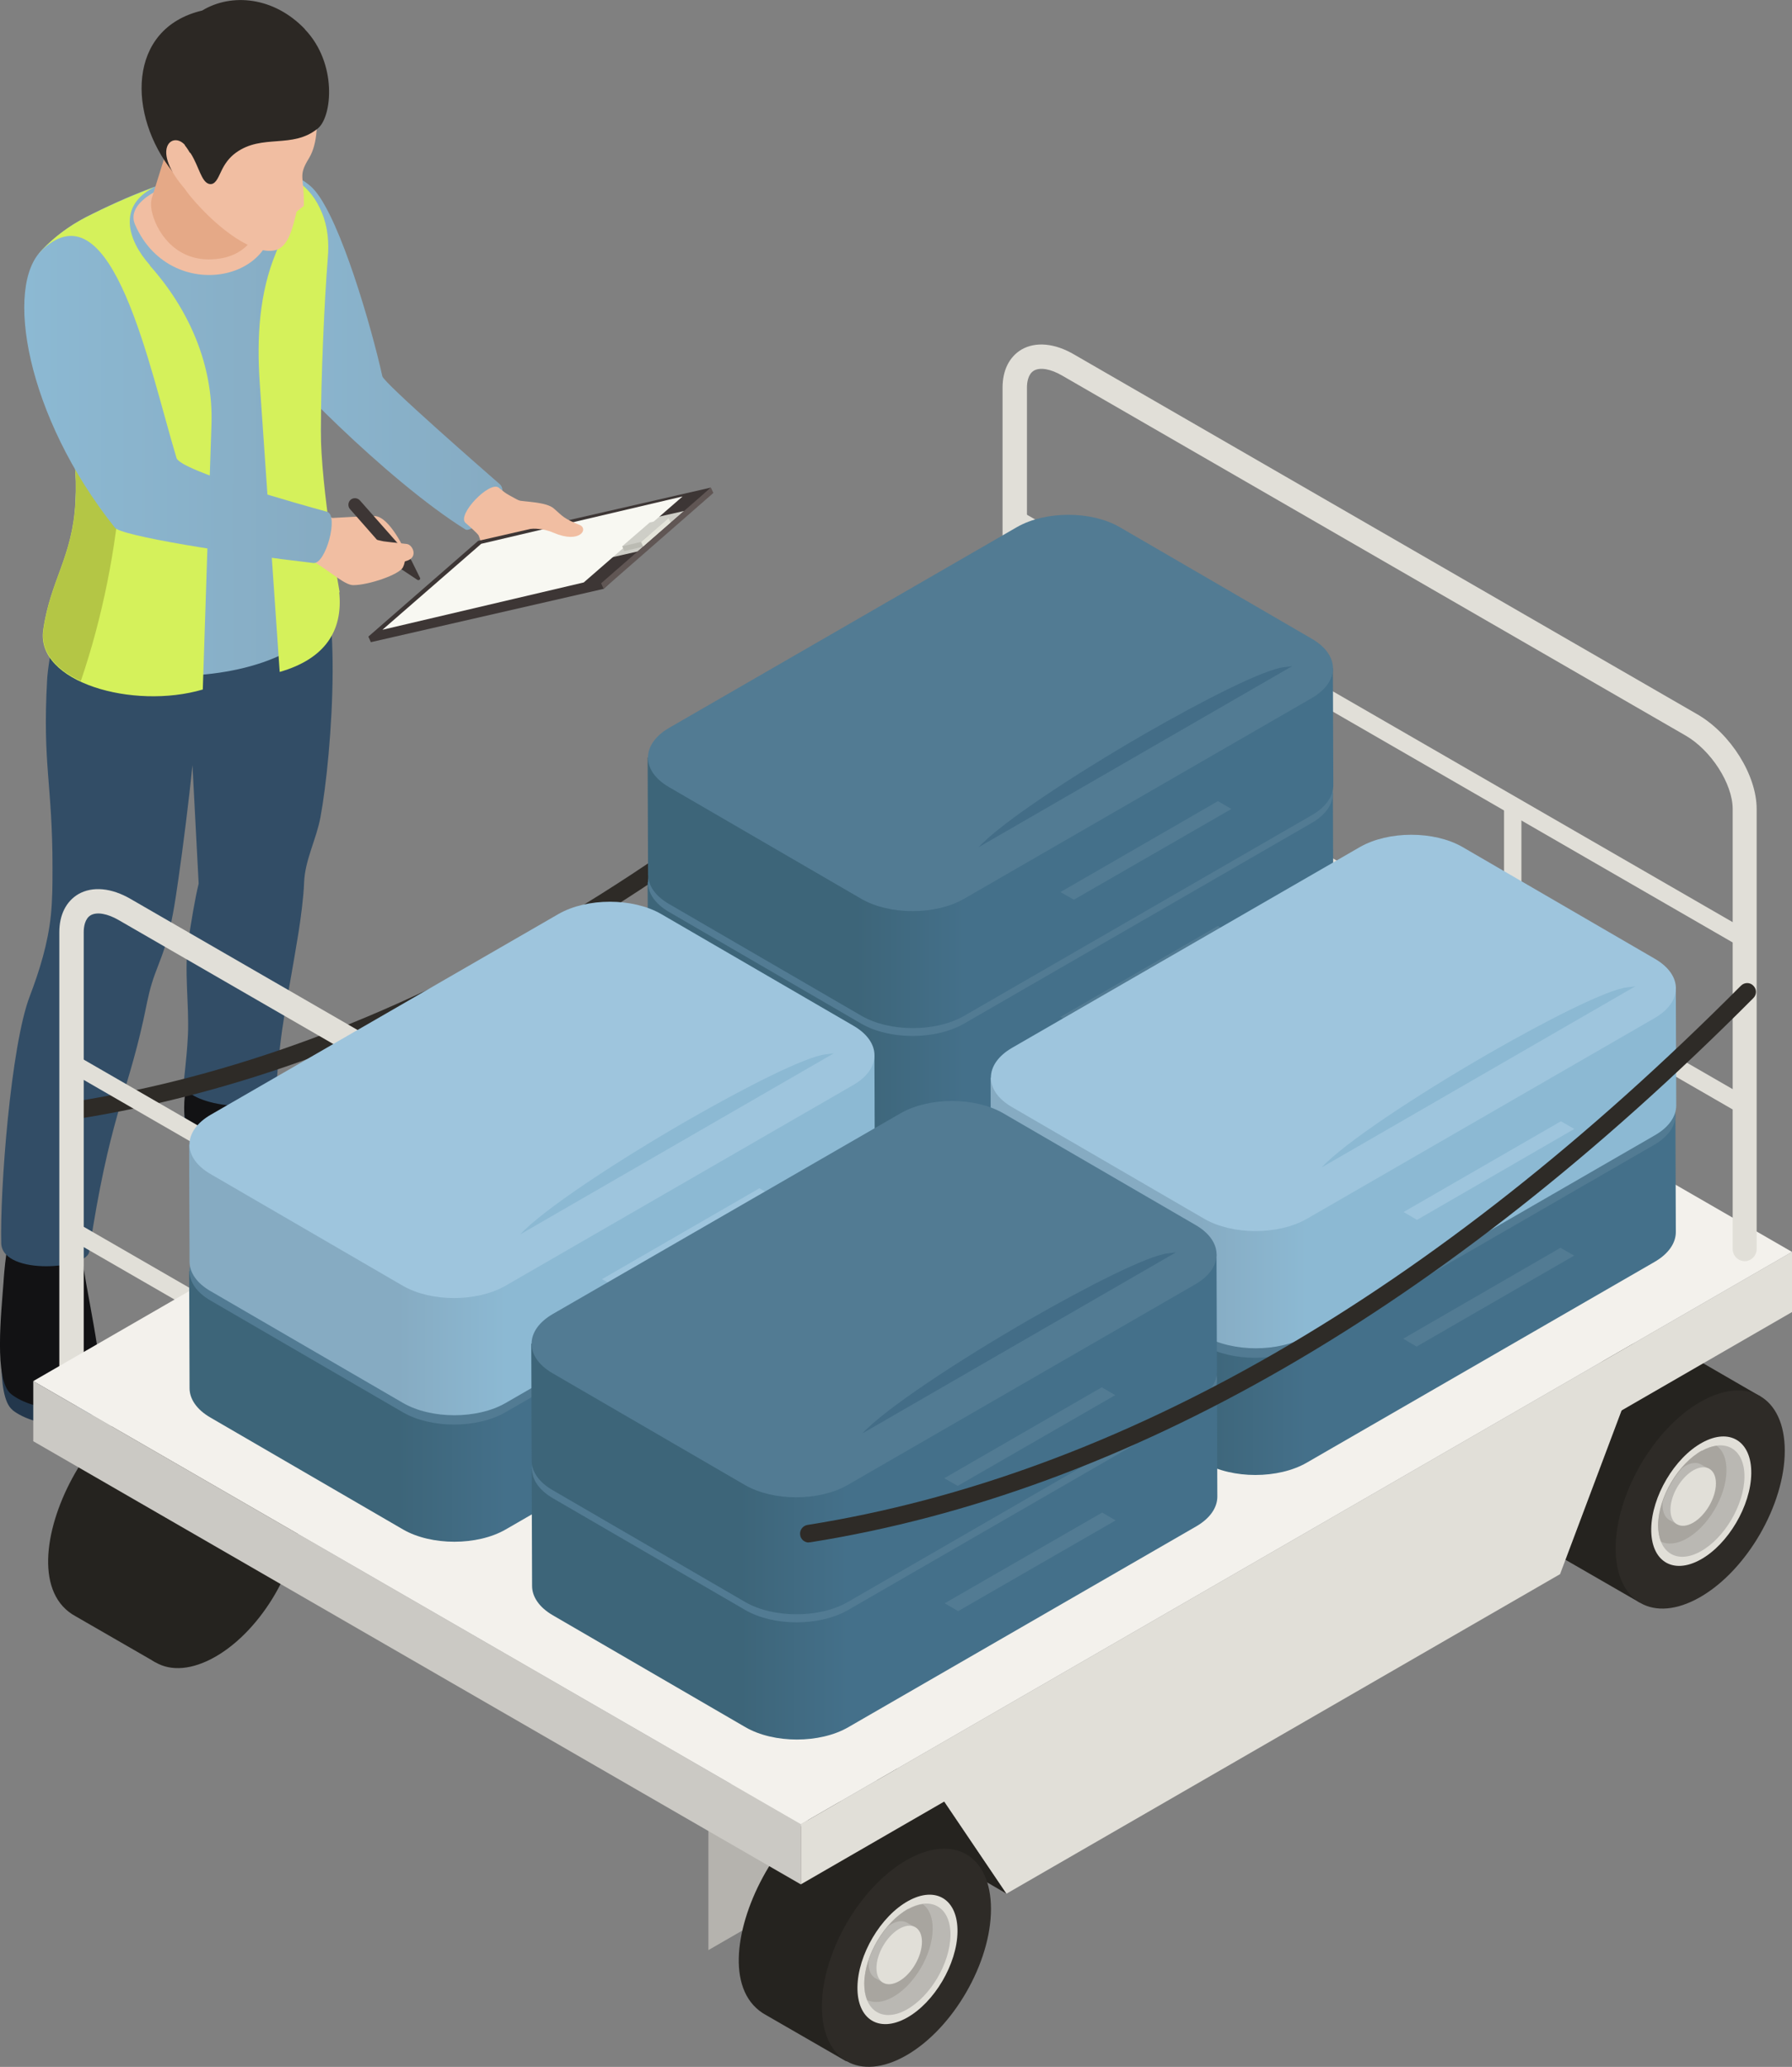 <?xml version="1.0" encoding="UTF-8"?><svg id="_レイヤー_1" xmlns="http://www.w3.org/2000/svg" xmlns:xlink="http://www.w3.org/1999/xlink" viewBox="0 0 86.69 100"><rect x="0" y="0" width="86.69" height="100" fill="#808080" stroke="none"/><defs><style>.cls-1{fill:url(#_裼_胙琅韃_2);}.cls-1,.cls-2,.cls-3,.cls-4,.cls-5,.cls-6,.cls-7,.cls-8,.cls-9,.cls-10,.cls-11,.cls-12,.cls-13,.cls-14,.cls-15,.cls-16,.cls-17,.cls-18,.cls-19,.cls-20,.cls-21,.cls-22,.cls-23,.cls-24,.cls-25,.cls-26,.cls-27,.cls-28,.cls-29,.cls-30,.cls-31,.cls-32,.cls-33,.cls-34,.cls-35,.cls-36,.cls-37,.cls-38,.cls-39,.cls-40,.cls-41{stroke-width:0px;}.cls-2{fill:url(#_裼_胙琅韃_3);}.cls-3{fill:url(#_裼_胙琅韃_3-5);}.cls-4{fill:url(#_裼_胙琅韃_3-4);}.cls-5{fill:url(#_裼_胙琅韃_3-2);}.cls-6{fill:url(#_裼_胙琅韃_3-3);}.cls-7{fill:url(#_裼_胙琅韃_2-2);}.cls-8{fill:url(#_裼_胙琅韃_2-3);}.cls-9{fill:url(#_裼_胙琅韃_2-6);}.cls-10{fill:url(#_裼_胙琅韃_2-7);}.cls-11{fill:url(#_裼_胙琅韃_2-4);}.cls-12{fill:url(#_裼_胙琅韃_2-5);}.cls-42{isolation:isolate;}.cls-13{fill:#f3f1ec;}.cls-14{fill:#f8f8f2;}.cls-15{fill:#605654;}.cls-16{fill:#2c2824;}.cls-17{fill:#86abc8;}.cls-18{fill:#527b93;}.cls-19{fill:#3d3635;}.cls-20{fill:#2e2b27;}.cls-21{fill:#406b80;}.cls-22{fill:#44708a;}.cls-23{fill:#436d87;}.cls-24{fill:#23374c;}.cls-25{fill:#a8a59f;}.cls-26{fill:#121214;}.cls-27{fill:#25231f;}.cls-28{fill:#cbc9c4;}.cls-29{fill:#e1dfd8;}.cls-30{fill:#d5f15b;}.cls-31{fill:#bbbbb3;}.cls-32{fill:#cecec7;}.cls-33{fill:#b4c645;}.cls-34{fill:#b5b3ae;}.cls-35{fill:#bab8b3;}.cls-36{fill:#324d66;}.cls-37{fill:#8cb9d3;}.cls-38{fill:#9ec5dd;}.cls-39{fill:#e4e4da;}.cls-40{fill:#e5a987;}.cls-41{fill:#f1bea2;}</style><linearGradient id="_裼_胙琅韃_3" x1="10.35" y1="16.87" x2="24.31" y2="16.87" gradientUnits="userSpaceOnUse"><stop offset="0" stop-color="#8cb9d3"/><stop offset="1" stop-color="#86abc2"/></linearGradient><linearGradient id="_裼_胙琅韃_3-2" x1="1.58" y1="20.39" x2="15.92" y2="20.39" xlink:href="#_裼_胙琅韃_3"/><linearGradient id="_裼_胙琅韃_3-3" x1="1.17" y1="19.33" x2="16.05" y2="19.33" xlink:href="#_裼_胙琅韃_3"/><linearGradient id="_裼_胙琅韃_2" x1="2482.65" y1="53.08" x2="2487.85" y2="53.08" gradientTransform="translate(2529.27) rotate(-180) scale(1 -1)" gradientUnits="userSpaceOnUse"><stop offset="0" stop-color="#44708a"/><stop offset="1" stop-color="#3d6579"/></linearGradient><linearGradient id="_裼_胙琅韃_2-2" x1="2466.07" y1="62.65" x2="2471.28" y2="62.65" xlink:href="#_裼_胙琅韃_2"/><linearGradient id="_裼_胙琅韃_2-3" x1="2504.83" y1="65.89" x2="2510.03" y2="65.89" xlink:href="#_裼_胙琅韃_2"/><linearGradient id="_裼_胙琅韃_2-4" x1="2488.25" y1="75.46" x2="2493.46" y2="75.46" xlink:href="#_裼_胙琅韃_2"/><linearGradient id="_裼_胙琅韃_2-5" y1="47.08" y2="47.08" xlink:href="#_裼_胙琅韃_2"/><linearGradient id="_裼_胙琅韃_3-4" x1="2466.06" y1="56.52" x2="2471.26" y2="56.52" gradientTransform="translate(2529.27) rotate(-180) scale(1 -1)" xlink:href="#_裼_胙琅韃_3"/><linearGradient id="_裼_胙琅韃_3-5" x1="2504.83" y1="59.77" x2="2510.03" y2="59.77" gradientTransform="translate(2529.27) rotate(-180) scale(1 -1)" xlink:href="#_裼_胙琅韃_3"/><linearGradient id="_裼_胙琅韃_2-6" y1="41.04" y2="41.04" xlink:href="#_裼_胙琅韃_2"/><linearGradient id="_裼_胙琅韃_2-7" x1="2488.27" y1="69.4" x2="2493.48" y2="69.4" xlink:href="#_裼_胙琅韃_2"/></defs><g id="_1"><path class="cls-24" d="M16.85,56.35c-.46-.46-1.34-1.08-2.25-1.65-.58.02-1.3-.07-1.91-.14-1.24-.15-2.69-.4-3.71-1.19-.04.24-.06.49-.06.73,0,.5-.03.76.51,1.15,2.76,1.96,3.15,2.21,3.66,2.51.57.33,1.33.81,2.91.48.94-.3,1-.67.98-.96,0-.15.05-.74-.13-.93Z"/><path class="cls-26" d="M16.72,56.01c-.48-.45-1.91-1.56-2.69-2.23-.41-.36-.76-.67-.98-1.17-.02-.04-.03-.07-.04-.1-.28-.79-2.46-1.1-3.48-.66-.48.21-.62,1-.62,1.74,0,.5.03.7.57,1.09,2.76,1.96,3.51,2.38,4.02,2.65.5.26,1.02.5,2.17.34.39-.06.77-.22,1.05-.49.25-.24.39-.79-.02-1.17Z"/><path class="cls-24" d="M.6,68.22c1.09.86,3.65,1.11,4.27-.35.29-.68-.84-5.13-.95-6.42-.03-.37-.09-1.02-.09-1.02-.1-.12-.49-.2-.64-.26-.63-.26-1.74.06-2.42.06-.35,0-.52,2.34-.53,2.57-.1,1.42-.48,4.76.37,5.42Z"/><path class="cls-26" d="M.54,67.45c1.09.86,3.65,1.11,4.27-.35.29-.68-.74-5.13-.86-6.42-.03-.37-.09-1.02-.09-1.02-.1-.12-.59-.2-.74-.26-.63-.26-1.74.06-2.42.06-.35,0-.52,2.34-.53,2.57-.1,1.42-.48,4.76.37,5.42Z"/><path class="cls-36" d="M15,26.96c-2.33-1.64-9.68-.42-11.23,1.07-.97.94-1.45,4.07-1.49,4.86-.23,4.12.26,5.02.26,9.09,0,.77,0,1.54-.08,2.31-.14,1.35-.54,2.65-1.02,3.91C.52,50.59-.01,57.62.06,60.18c.11,1.56,4.29,1.22,4.26.33.96-6.34,1.79-7.45,2.6-11.09.14-.62.24-1.25.43-1.86.17-.56.42-1.1.6-1.67.36-1.13.51-2.18.68-3.36.21-1.44.52-3.89.68-5.51l.3,5.73c-.19.79-.37,1.91-.49,2.71-.23,1.45.04,3.17-.03,4.64-.06,1.19-.21,2.17-.2,2.35.07.97,3.84,1.63,4.46.3.25-3.34.49-3.92,1.1-7.69.1-.64.24-1.7.26-2.35.04-1.1.59-2.09.79-3.16.57-3.04,1.17-11.43-.49-12.6Z"/><path class="cls-2" d="M18.5,18.22c-.54-2.44-2.02-7.52-3.26-8.99-.74-.88-2.36-1.28-4-1.08-1.82.22-.37,2.98.02,4.95l1.73,3.85c.26.67,5.67,6.26,9.53,8.67.33.21,2.32-1.61,1.65-2.2-.7-.61-5.6-4.89-5.67-5.21Z"/><path class="cls-41" d="M25.76,24.51c-.49-.19-1.16-.55-1.35-.69-.03-.02-.3-.24-.3-.24-.47-.28-1.99,1.31-1.6,1.71,0,0,.61.52.65.63.09.24.23.67.31.99.35.89.76.81.76.81.3-.12,2.98-1.45,3.64-1.85-.05-.03-2.12-1.37-2.12-1.37Z"/><path class="cls-5" d="M2.05,12.08s-.05.05-.07.08c-.8.87-.23,5.51.33,6.46.76,1.29,1.5,2.87,1.35,5.64-.14,2.69-.46,3-.81,5.43-.63,4.34,13.58,4.03,13.05-1.23,0,0-.39-4.89-.38-7.65.01-2.56.17-6.25.34-8.35.06-.73,0-1.47-.28-2.15-1.65-4.09-7.93-1.58-11.34.15-.82.42-1.57.96-2.21,1.63Z"/><path class="cls-30" d="M16.43,28.65s-.92-5.08-.91-7.84c.01-2.56.17-6.25.34-8.35.06-.73,0-1.47-.28-2.15-1.07-2.67-4.12-2.52-7.06-1.62,1.55-.18,3.39-.14,4.51,1.06.64.68.66,1.65.32,2.48-.81,1.95-.93,4.12-.79,6.23l.97,14.05c2.19-.63,3.07-1.99,2.88-3.85Z"/><path class="cls-30" d="M7.26,12.84c-1.12-1.25-1.57-2.91.22-3.79-1.23.45-2.4.99-3.34,1.47-.81.42-1.55.97-2.17,1.64-.81.88-.24,5.51.33,6.47.76,1.29,1.5,2.87,1.35,5.64-.14,2.69-1.21,3.78-1.56,6.21-.37,2.53,4.35,3.87,7.72,2.88l.42-12.85c.09-2.85-1.08-5.53-2.98-7.66Z"/><path class="cls-33" d="M5.56,23.35c-.69-.38-1.3-.92-1.99-1.3.09.64.14,1.36.09,2.2-.14,2.69-1.21,3.78-1.56,6.21-.16,1.08.61,1.94,1.81,2.49,1.06-3.11,1.7-6.41,1.94-9.53-.09,0-.19-.02-.29-.08Z"/><path class="cls-41" d="M13,9.41c1.4,4.09-4.69,5.56-6.47,1.45-.84-1.94,5.79-3.45,6.47-1.45Z"/><path class="cls-40" d="M12.84,10.26c.35-.98.77-1.93.74-2.67-1.78-.22-3.78-.19-5.34-.88l-.87,2.79c-.07.21-.08.43-.04.65.18.98,1.07,2.4,2.76,2.4,1.95,0,2.43-1.38,2.76-2.29Z"/><path class="cls-41" d="M15.29,4.95c-.08-.96-.34-1.92-.83-2.75-.74-1.26-1.75-1.84-3.2-1.91-.39-.02-1.04.33-1.41.46-1.38.5-1.64,2.78-1.69,4.08-.07,1.63,0,3.41,1.06,4.68,1.37,1.64,3.12,2.86,4.12,2.59.63-.17.83-1.14,1.01-1.86l.35-.28c.02-1.48-.3-1.41.25-2.31.45-.74.41-1.88.34-2.7Z"/><path class="cls-16" d="M14.75,1.41c-1.5-1.57-3.55-1.76-4.97-.9-3.65.86-3.61,5.08-1.42,7.81-.23-.72.73-1.12.87-.89.39.61.51,1.38.89,1.47.28.06.41-.25.57-.59.17-.37.39-.68.72-.92,1.28-.93,2.73-.17,3.96-1.17.7-.56.96-3.15-.62-4.8Z"/><path class="cls-41" d="M8.95,7.02c-.61-.7-1.71.2.03,2.16.18.2.4.4.63.26.5-.3-.31-2-.67-2.41Z"/><polygon class="cls-19" points="34.39 23.59 23.13 26.17 17.82 30.8 17.94 31.07 29.2 28.49 34.39 23.59"/><polygon class="cls-32" points="33.1 24.72 30.85 26.68 29.31 27.03 31.56 25.07 33.1 24.72"/><polygon class="cls-14" points="33.02 24.02 28.24 28.18 18.5 30.47 23.28 26.31 33.02 24.02"/><polygon class="cls-31" points="30.2 26.66 30.1 26.43 31.41 25.87 31.12 26.45 30.2 26.66"/><polygon class="cls-39" points="31.12 26.45 31.01 26.22 32.34 25.07 32.44 25.29 31.12 26.45"/><polygon class="cls-32" points="32.34 25.07 31.01 26.22 30.1 26.43 31.43 25.28 32.34 25.07"/><polygon class="cls-15" points="34.39 23.59 29.08 28.22 29.2 28.49 34.51 23.85 34.39 23.59"/><path class="cls-41" d="M28.04,25.4c-.79-.33-.78-.39-1.25-.8-.38-.33-1.42-.31-1.84-.41-.05.16.24.99.15,1.45.57-.09,1.12-.11,1.69.14,1.26.54,1.71-.19,1.24-.39Z"/><path class="cls-19" d="M20.32,27.96l-.41-.83c-.02-.05-.19-.25-.24-.29-.15-.1-.23.1-.33.25-.1.15-.06.36.09.46l.77.51s.05.02.08,0c.04-.02.06-.07.04-.11Z"/><path class="cls-41" d="M19.59,26.64s-.72-1.59-1.43-1.67c-.18-.02-2.07.09-2.07.09-2.49-.9-7.25-1.95-7.73-2.65-.48-.7-1.52-4.75-1.52-4.75-.14-.54-.37-1.1-.79-.72-1.03.94-2.08,1.83-3.28,2.43-.3.15-.43.5-.27.8.9,1.69,2.78,5.12,3.32,5.36,2.01.88,7.39,1.31,8.92,1.52.2.03.39.09.56.2.8.5,1.4,1.06,1.79,1.06.74,0,2.23-.51,2.4-.86.2-.41.09-.81.09-.81Z"/><path class="cls-6" d="M8.54,22.16c-1.29-4.25-3.08-13.26-6.49-10.08-1.86,1.73-.79,8.06,3.5,13.44.23.4,5.63,1.26,9.61,1.72.6.07,1.24-2.32.66-2.48-1.24-.34-7.09-1.97-7.28-2.6Z"/><path class="cls-19" d="M19.51,26.59l-2.1-2.38c-.12-.13-.32-.14-.45-.03-.13.12-.14.32-.03.45l1.96,2.23c.16.21.81-.05.61-.27Z"/><path class="cls-41" d="M17.53,26.91c.38.32,1.53.47,2.21.2.48-.19.22-.76-.06-.79-.5-.05-1.13-.13-1.13-.13,0,0-1.24-.28-1.43-.29-.49-.02.15.81.4,1.02Z"/></g><path class="cls-20" d="M3.66,54.15c-.21,0-.39-.15-.42-.36-.04-.23.12-.45.35-.49,15.13-2.41,30.32-11.18,45.16-26.09.17-.17.44-.17.6,0,.17.17.17.43,0,.6-14.97,15.04-30.32,23.9-45.63,26.33-.02,0-.04,0-.07,0Z"/><path class="cls-29" d="M38.77,87.37c-.32,0-.59-.26-.59-.59v-21.29c0-1.22-1.05-2.85-2.29-3.56L5.75,44.52c-.55-.32-1.06-.41-1.36-.24-.29.17-.34.58-.34.82v21.29c0,.33-.26.59-.59.59s-.59-.26-.59-.59v-21.29c0-.84.33-1.49.92-1.84.68-.39,1.6-.31,2.54.24l30.15,17.41c1.61.93,2.88,2.94,2.88,4.58v21.29c0,.32-.26.59-.59.59Z"/><path class="cls-29" d="M38.73,72.21c-.07,0-.15-.02-.21-.06L3.43,51.89c-.2-.12-.27-.38-.16-.58.12-.2.38-.27.58-.16l35.09,20.26c.2.12.27.38.16.58-.08.14-.22.21-.37.21Z"/><path class="cls-29" d="M38.73,80.3c-.07,0-.15-.02-.21-.06L3.43,59.98c-.2-.12-.27-.38-.16-.58.12-.2.38-.27.58-.16l35.09,20.26c.2.12.27.38.16.58-.08.14-.22.21-.37.21Z"/><path class="cls-29" d="M27.54,80.82c-.23,0-.42-.19-.42-.42v-15.07c0-.24.19-.42.42-.42s.42.19.42.42v15.07c0,.24-.19.42-.42.42Z"/><path class="cls-29" d="M14.12,73.07c-.23,0-.42-.19-.42-.42v-15.07c0-.24.19-.42.42-.42s.42.19.42.42v15.07c0,.24-.19.42-.42.42Z"/><g id="Axonometric_Cylinder"><path class="cls-27" d="M80.98,65.14l4.18,2.42c1.74,5.18-1.89,9.66-5.83,9.98l-3.85-2.22c-3.89-2.1,1.6-12.28,5.49-10.17Z"/><path id="Cylinder_face" class="cls-20" d="M78.16,74.91c0,2.61,1.83,3.66,4.09,2.36,2.26-1.3,4.09-4.47,4.09-7.08s-1.83-3.66-4.09-2.36c-2.26,1.3-4.09,4.47-4.09,7.08Z"/></g><g class="cls-42"><path class="cls-29" d="M82.26,75.46c1.34-.74,2.44-2.61,2.46-4.17.02-1.56-1.04-2.23-2.38-1.49-1.34.74-2.44,2.61-2.46,4.17-.02,1.56,1.04,2.23,2.38,1.49Z"/><path class="cls-35" d="M82.27,75.06c1.15-.64,2.1-2.24,2.12-3.59.02-1.34-.9-1.92-2.05-1.28-1.15.64-2.1,2.24-2.12,3.59-.02,1.34.9,1.92,2.05,1.28Z"/><path class="cls-25" d="M82.34,70.19c.25-.14.48-.21.7-.24.31.22.49.64.48,1.22-.02,1.23-.89,2.7-1.94,3.28-.47.26-.9.29-1.23.14-.09-.23-.14-.5-.14-.82.02-1.34.97-2.95,2.12-3.59Z"/><path class="cls-35" d="M80.44,72.65c.2-.58.52-1.14.92-1.61.05-.04.11-.08.16-.11.31-.18.58-.19.78-.07l.39.22-1.56,2.67-.39-.22c-.19-.12-.31-.36-.31-.7,0-.06,0-.12.01-.17Z"/><path id="Cylinder_face-2" class="cls-29" d="M80.81,73.04c0,.7.49.98,1.1.63.6-.35,1.1-1.2,1.1-1.9s-.49-.98-1.1-.63c-.6.35-1.1,1.2-1.1,1.9Z"/></g><g id="Axonometric_Cylinder-2"><path class="cls-27" d="M9.16,68.02l4.18,2.42c1.74,5.18-1.89,9.66-5.83,9.98l-3.85-2.22c-3.89-2.1,1.6-12.28,5.49-10.18Z"/><path id="Cylinder_face-3" class="cls-27" d="M6.34,77.79c0,2.61,1.83,3.66,4.09,2.36,2.26-1.3,4.09-4.47,4.09-7.08s-1.83-3.66-4.09-2.36c-2.26,1.3-4.09,4.47-4.09,7.08Z"/></g><g id="Axonometric_Cube"><polygon id="Cube_face_-_left" class="cls-34" points="39.07 91.58 34.27 94.35 34.27 86.93 39.07 84.16 39.07 91.58"/></g><g class="cls-42"><polygon class="cls-27" points="45.38 86.72 48.69 91.62 44.47 89.16 41.16 84.26 45.38 86.72"/><polygon class="cls-29" points="45.38 86.72 48.69 91.62 75.47 76.16 78.74 67.46 45.38 86.72"/></g><g id="Axonometric_Cylinder-3"><path class="cls-27" d="M42.57,87.32l4.18,2.42c1.74,5.18-1.89,9.66-5.83,9.98l-3.85-2.22c-3.89-2.1,1.6-12.28,5.49-10.18Z"/><path id="Cylinder_face-4" class="cls-20" d="M39.76,97.08c0,2.61,1.83,3.66,4.09,2.36,2.26-1.3,4.09-4.47,4.09-7.08s-1.83-3.66-4.09-2.36c-2.26,1.3-4.09,4.47-4.09,7.08Z"/></g><g class="cls-42"><path class="cls-29" d="M43.86,97.63c1.34-.74,2.44-2.61,2.46-4.17.02-1.56-1.04-2.23-2.38-1.49-1.34.74-2.44,2.61-2.46,4.17-.02,1.56,1.04,2.23,2.38,1.49Z"/><path class="cls-35" d="M43.86,97.23c1.15-.64,2.1-2.24,2.12-3.59.02-1.34-.9-1.92-2.05-1.28-1.15.64-2.1,2.24-2.12,3.59-.02,1.34.9,1.92,2.05,1.28Z"/><path class="cls-25" d="M43.94,92.37c.25-.14.48-.21.7-.24.31.22.49.64.48,1.22-.02,1.23-.89,2.7-1.94,3.28-.47.26-.9.29-1.23.14-.09-.23-.14-.5-.14-.82.02-1.34.97-2.95,2.12-3.59Z"/><path class="cls-35" d="M42.03,94.82c.2-.58.52-1.14.92-1.61.05-.04.11-.08.16-.11.31-.18.58-.19.78-.07l.39.22-1.56,2.67-.39-.22c-.19-.12-.31-.36-.31-.7,0-.06,0-.12.01-.17Z"/><path id="Cylinder_face-5" class="cls-29" d="M42.4,95.22c0,.7.49.98,1.1.63s1.1-1.2,1.1-1.9-.49-.98-1.1-.63c-.6.35-1.1,1.2-1.1,1.9Z"/></g><g id="Axonometric_Cube-2"><polygon id="Cube_face_-_left-2" class="cls-29" points="38.74 91.17 86.69 63.48 86.69 60.57 38.74 88.26 38.74 91.17"/><polygon id="Cube_face_-_right" class="cls-28" points="1.61 69.73 38.74 91.17 38.74 88.26 1.61 66.82 1.61 69.73"/><polygon id="Cube_face_-_top" class="cls-13" points="38.74 88.26 86.69 60.57 49.56 39.14 1.61 66.82 38.74 88.26"/></g><path class="cls-29" d="M84.41,61.02c-.32,0-.59-.26-.59-.59v-21.29c0-1.22-1.05-2.85-2.29-3.56l-30.15-17.41c-.55-.32-1.06-.41-1.36-.24-.29.17-.34.58-.34.82v21.29c0,.33-.26.59-.59.59s-.59-.26-.59-.59v-21.29c0-.84.33-1.49.92-1.84.68-.39,1.6-.31,2.54.24l30.15,17.41c1.61.93,2.87,2.94,2.87,4.58v21.29c0,.32-.26.59-.59.59Z"/><path class="cls-29" d="M84.38,45.86c-.07,0-.15-.02-.21-.06l-35.09-20.26c-.2-.12-.27-.38-.16-.58.12-.2.38-.27.58-.16l35.09,20.26c.2.12.27.38.16.58-.08.14-.22.21-.37.21Z"/><path class="cls-29" d="M84.38,53.94c-.07,0-.15-.02-.21-.06l-35.09-20.26c-.2-.12-.27-.38-.16-.58.12-.2.38-.27.58-.16l35.09,20.26c.2.12.27.38.16.58-.08.14-.22.21-.37.21Z"/><path class="cls-29" d="M73.18,54.47c-.23,0-.42-.19-.42-.42v-15.07c0-.24.19-.42.42-.42s.42.19.42.42v15.07c0,.24-.19.42-.42.42Z"/><path class="cls-29" d="M59.76,46.72c-.23,0-.42-.19-.42-.42v-15.07c0-.24.19-.42.42-.42s.42.19.42.42v15.07c0,.24-.19.42-.42.42Z"/><g class="cls-42"><path class="cls-1" d="M64.48,44.37l.02,5.66c0,.52-.34,1.05-1.04,1.45l-16.82,9.71c-1.37.79-3.59.79-4.96,0l-9.31-5.41c-.68-.39-1.02-.91-1.02-1.43l-.02-5.66,33.14-4.32Z"/><path class="cls-18" d="M32.38,47.25c-1.37.79-1.38,2.08-.02,2.87l9.31,5.41c1.37.79,3.58.79,4.96,0l16.82-9.71c1.37-.79,1.38-2.08.02-2.87l-9.31-5.41c-1.37-.79-3.58-.79-4.96,0l-16.82,9.71Z"/></g><g class="cls-42"><path class="cls-18" d="M44.66,41.38c2.99-1.72,5.85-3.16,6.8-3.26l.39-.05,10.67,6.2-.39.05c-.95.11-3.81,1.54-6.8,3.26-3.36,1.94-6.87,4.25-7.98,5.45l-10.67-6.2c1.11-1.2,4.63-3.51,7.98-5.45Z"/><path class="cls-23" d="M55.32,47.58c2.99-1.72,5.85-3.16,6.8-3.26l.39-.05-15.17,8.76c1.11-1.2,4.63-3.51,7.98-5.45Z"/></g><g id="Axonometric_Cube-3"><polygon id="Cube_face_-_left-3" class="cls-21" points="51.95 56.8 59.57 52.4 59.57 51.18 51.95 55.57 51.95 56.8"/><polygon id="Cube_face_-_right-2" class="cls-22" points="51.3 56.42 51.95 56.8 51.95 55.57 51.3 55.2 51.3 56.42"/><polygon id="Cube_face_-_top-2" class="cls-18" points="51.95 55.57 59.57 51.18 58.92 50.8 51.3 55.2 51.95 55.57"/></g><g class="cls-42"><path class="cls-7" d="M81.05,53.95l.02,5.66c0,.52-.34,1.05-1.04,1.45l-16.82,9.71c-1.37.79-3.59.79-4.96,0l-9.31-5.41c-.68-.39-1.02-.91-1.02-1.43l-.02-5.66,33.14-4.32Z"/><path class="cls-18" d="M48.95,56.82c-1.37.79-1.38,2.08-.02,2.87l9.31,5.41c1.37.79,3.58.79,4.96,0l16.82-9.71c1.37-.79,1.38-2.08.02-2.87l-9.31-5.41c-1.37-.79-3.58-.79-4.96,0l-16.82,9.71Z"/></g><g class="cls-42"><path class="cls-18" d="M61.24,50.95c2.99-1.72,5.85-3.16,6.8-3.26l.39-.05,10.67,6.2-.39.05c-.95.11-3.81,1.54-6.8,3.26-3.36,1.94-6.87,4.25-7.98,5.45l-10.67-6.2c1.11-1.2,4.63-3.51,7.98-5.45Z"/><path class="cls-23" d="M71.9,57.15c2.99-1.72,5.85-3.16,6.8-3.26l.39-.05-15.17,8.76c1.11-1.2,4.63-3.51,7.98-5.45Z"/></g><g id="Axonometric_Cube-4"><polygon id="Cube_face_-_left-4" class="cls-22" points="68.53 66.37 76.15 61.97 76.15 60.75 68.53 65.15 68.53 66.37"/><polygon id="Cube_face_-_right-3" class="cls-22" points="67.88 65.99 68.53 66.37 68.53 65.15 67.88 64.77 67.88 65.99"/><polygon id="Cube_face_-_top-3" class="cls-18" points="68.53 65.15 76.15 60.75 75.49 60.37 67.88 64.77 68.53 65.15"/></g><g class="cls-42"><path class="cls-8" d="M42.3,57.18l.02,5.66c0,.52-.34,1.05-1.04,1.45l-16.82,9.71c-1.37.79-3.59.79-4.96,0l-9.31-5.41c-.68-.39-1.02-.91-1.02-1.43l-.02-5.66,33.14-4.32Z"/><path class="cls-18" d="M10.2,60.05c-1.37.79-1.38,2.08-.02,2.87l9.31,5.41c1.37.79,3.58.79,4.96,0l16.82-9.71c1.37-.79,1.38-2.08.02-2.87l-9.31-5.41c-1.37-.79-3.58-.79-4.96,0l-16.82,9.71Z"/></g><g class="cls-42"><path class="cls-18" d="M22.48,54.19c2.99-1.72,5.85-3.16,6.8-3.26l.39-.05,10.67,6.2-.39.05c-.95.11-3.81,1.54-6.8,3.26-3.36,1.94-6.87,4.25-7.98,5.45l-10.67-6.2c1.11-1.2,4.63-3.51,7.98-5.45Z"/><path class="cls-23" d="M33.15,60.39c2.99-1.72,5.85-3.16,6.8-3.26l.39-.05-15.17,8.76c1.11-1.2,4.63-3.51,7.98-5.45Z"/></g><g id="Axonometric_Cube-5"><polygon id="Cube_face_-_left-5" class="cls-21" points="29.78 69.6 37.39 65.2 37.39 63.98 29.78 68.38 29.78 69.6"/><polygon id="Cube_face_-_right-4" class="cls-22" points="29.12 69.22 29.78 69.6 29.78 68.38 29.12 68 29.12 69.22"/><polygon id="Cube_face_-_top-4" class="cls-18" points="29.78 68.38 37.39 63.98 36.74 63.61 29.12 68 29.78 68.38"/></g><g class="cls-42"><path class="cls-11" d="M58.87,66.75l.02,5.66c0,.52-.34,1.05-1.04,1.45l-16.82,9.71c-1.37.79-3.59.79-4.96,0l-9.31-5.41c-.68-.39-1.02-.91-1.02-1.43l-.02-5.66,33.14-4.32Z"/><path class="cls-18" d="M26.77,69.62c-1.37.79-1.38,2.08-.02,2.87l9.31,5.41c1.37.79,3.58.79,4.96,0l16.82-9.71c1.37-.79,1.38-2.08.02-2.87l-9.31-5.41c-1.37-.79-3.58-.79-4.96,0l-16.82,9.71Z"/></g><g class="cls-42"><path class="cls-18" d="M39.06,63.76c2.99-1.72,5.85-3.16,6.8-3.26l.39-.05,10.67,6.2-.39.05c-.95.11-3.81,1.54-6.8,3.26-3.36,1.94-6.87,4.25-7.98,5.45l-10.67-6.2c1.11-1.2,4.63-3.51,7.98-5.45Z"/><path class="cls-23" d="M49.72,69.96c2.99-1.72,5.85-3.16,6.8-3.26l.39-.05-15.17,8.76c1.11-1.2,4.63-3.51,7.98-5.45Z"/></g><g id="Axonometric_Cube-6"><polygon id="Cube_face_-_left-6" class="cls-22" points="46.35 79.17 53.97 74.78 53.97 73.56 46.35 77.95 46.35 79.17"/><polygon id="Cube_face_-_right-5" class="cls-22" points="45.7 78.8 46.35 79.17 46.35 77.95 45.7 77.57 45.7 78.8"/><polygon id="Cube_face_-_top-5" class="cls-18" points="46.35 77.95 53.97 73.56 53.32 73.18 45.7 77.57 46.35 77.95"/></g><g class="cls-42"><path class="cls-12" d="M64.48,38.37l.02,5.66c0,.52-.34,1.05-1.04,1.45l-16.82,9.71c-1.37.79-3.59.79-4.96,0l-9.31-5.41c-.68-.39-1.02-.91-1.02-1.43l-.02-5.66,33.14-4.32Z"/><path class="cls-18" d="M32.38,41.25c-1.37.79-1.38,2.08-.02,2.87l9.31,5.41c1.37.79,3.58.79,4.96,0l16.82-9.71c1.37-.79,1.38-2.08.02-2.87l-9.31-5.41c-1.37-.79-3.58-.79-4.96,0l-16.82,9.71Z"/></g><g class="cls-42"><path class="cls-18" d="M44.66,35.38c2.99-1.72,5.85-3.16,6.8-3.26l.39-.05,10.67,6.2-.39.05c-.95.11-3.81,1.54-6.8,3.26-3.36,1.94-6.87,4.25-7.98,5.45l-10.67-6.2c1.11-1.2,4.63-3.51,7.98-5.45Z"/><path class="cls-23" d="M55.32,41.58c2.99-1.72,5.85-3.16,6.8-3.26l.39-.05-15.17,8.76c1.11-1.2,4.63-3.51,7.98-5.45Z"/></g><g id="Axonometric_Cube-7"><polygon id="Cube_face_-_left-7" class="cls-21" points="51.95 50.8 59.57 46.4 59.57 45.18 51.95 49.57 51.95 50.8"/><polygon id="Cube_face_-_right-6" class="cls-22" points="51.3 50.42 51.95 50.8 51.95 49.57 51.3 49.2 51.3 50.42"/><polygon id="Cube_face_-_top-6" class="cls-18" points="51.95 49.57 59.57 45.18 58.92 44.8 51.3 49.2 51.95 49.57"/></g><g class="cls-42"><path class="cls-4" d="M81.07,47.82l.02,5.66c0,.52-.34,1.05-1.04,1.45l-16.82,9.71c-1.37.79-3.59.79-4.96,0l-9.31-5.41c-.68-.39-1.02-.91-1.02-1.43l-.02-5.66,33.14-4.32Z"/><path class="cls-38" d="M48.97,50.69c-1.37.79-1.38,2.08-.02,2.87l9.31,5.41c1.37.79,3.58.79,4.96,0l16.82-9.71c1.37-.79,1.38-2.08.02-2.87l-9.31-5.41c-1.37-.79-3.58-.79-4.96,0l-16.82,9.71Z"/></g><g class="cls-42"><path class="cls-38" d="M61.25,44.83c2.99-1.72,5.85-3.16,6.8-3.26l.39-.05,10.67,6.2-.39.05c-.95.11-3.81,1.54-6.8,3.26-3.36,1.94-6.87,4.25-7.98,5.45l-10.67-6.2c1.11-1.2,4.63-3.51,7.98-5.45Z"/><path class="cls-37" d="M71.92,51.03c2.99-1.72,5.85-3.16,6.8-3.26l.39-.05-15.17,8.76c1.11-1.2,4.63-3.51,7.98-5.45Z"/></g><g id="Axonometric_Cube-8"><polygon id="Cube_face_-_left-8" class="cls-37" points="68.55 60.24 76.16 55.84 76.16 54.62 68.55 59.02 68.55 60.24"/><polygon id="Cube_face_-_right-7" class="cls-37" points="67.9 59.86 68.55 60.24 68.55 59.02 67.9 58.64 67.9 59.86"/><polygon id="Cube_face_-_top-7" class="cls-38" points="68.55 59.02 76.16 54.62 75.51 54.25 67.9 58.64 68.55 59.02"/></g><g class="cls-42"><path class="cls-3" d="M42.3,51.06l.02,5.66c0,.52-.34,1.05-1.04,1.45l-16.82,9.71c-1.37.79-3.59.79-4.96,0l-9.31-5.41c-.68-.39-1.02-.91-1.02-1.43l-.02-5.66,33.14-4.32Z"/><path class="cls-38" d="M10.2,53.93c-1.37.79-1.38,2.08-.02,2.87l9.31,5.41c1.37.79,3.58.79,4.96,0l16.82-9.71c1.37-.79,1.38-2.08.02-2.87l-9.31-5.41c-1.37-.79-3.58-.79-4.96,0l-16.82,9.71Z"/></g><g class="cls-42"><path class="cls-38" d="M22.48,48.07c2.99-1.72,5.85-3.16,6.8-3.26l.39-.05,10.67,6.2-.39.05c-.95.11-3.81,1.54-6.8,3.26-3.36,1.94-6.87,4.25-7.98,5.45l-10.67-6.2c1.11-1.2,4.63-3.51,7.98-5.45Z"/><path class="cls-37" d="M33.15,54.27c2.99-1.72,5.85-3.16,6.8-3.26l.39-.05-15.17,8.76c1.11-1.2,4.63-3.51,7.98-5.45Z"/></g><g id="Axonometric_Cube-9"><polygon id="Cube_face_-_left-9" class="cls-17" points="29.78 63.48 37.39 59.09 37.39 57.87 29.78 62.26 29.78 63.48"/><polygon id="Cube_face_-_right-8" class="cls-37" points="29.12 63.11 29.78 63.48 29.78 62.26 29.12 61.89 29.12 63.11"/><polygon id="Cube_face_-_top-8" class="cls-38" points="29.78 62.26 37.39 57.87 36.74 57.49 29.12 61.89 29.78 62.26"/></g><g class="cls-42"><path class="cls-9" d="M64.48,32.33l.02,5.66c0,.52-.34,1.05-1.04,1.45l-16.82,9.71c-1.37.79-3.59.79-4.96,0l-9.31-5.41c-.68-.39-1.02-.91-1.02-1.43l-.02-5.66,33.14-4.32Z"/><path class="cls-18" d="M32.38,35.21c-1.37.79-1.38,2.08-.02,2.87l9.31,5.41c1.37.79,3.58.79,4.96,0l16.82-9.71c1.37-.79,1.38-2.08.02-2.87l-9.31-5.41c-1.37-.79-3.58-.79-4.96,0l-16.82,9.71Z"/></g><g class="cls-42"><path class="cls-18" d="M44.66,29.34c2.99-1.72,5.85-3.16,6.8-3.26l.39-.05,10.67,6.2-.39.05c-.95.11-3.81,1.54-6.8,3.26-3.36,1.94-6.87,4.25-7.98,5.45l-10.67-6.2c1.11-1.2,4.63-3.51,7.98-5.45Z"/><path class="cls-23" d="M55.32,35.54c2.99-1.72,5.85-3.16,6.8-3.26l.39-.05-15.17,8.76c1.11-1.2,4.63-3.51,7.98-5.45Z"/></g><g id="Axonometric_Cube-10"><polygon id="Cube_face_-_left-10" class="cls-22" points="51.95 44.76 59.57 40.36 59.57 39.14 51.95 43.53 51.95 44.76"/><polygon id="Cube_face_-_right-9" class="cls-22" points="51.3 44.38 51.95 44.76 51.95 43.53 51.3 43.16 51.3 44.38"/><polygon id="Cube_face_-_top-9" class="cls-18" points="51.95 43.53 59.57 39.14 58.92 38.76 51.3 43.16 51.95 43.53"/></g><g class="cls-42"><path class="cls-10" d="M58.85,60.69l.02,5.66c0,.52-.34,1.05-1.04,1.45l-16.82,9.71c-1.37.79-3.59.79-4.96,0l-9.31-5.41c-.68-.39-1.02-.91-1.02-1.43l-.02-5.66,33.14-4.32Z"/><path class="cls-18" d="M26.75,63.57c-1.37.79-1.38,2.08-.02,2.87l9.31,5.41c1.37.79,3.58.79,4.96,0l16.82-9.71c1.37-.79,1.38-2.08.02-2.87l-9.31-5.41c-1.37-.79-3.58-.79-4.96,0l-16.82,9.71Z"/></g><g class="cls-42"><path class="cls-18" d="M39.04,57.7c2.99-1.72,5.85-3.16,6.8-3.26l.39-.05,10.67,6.2-.39.05c-.95.11-3.81,1.54-6.8,3.26-3.36,1.94-6.87,4.25-7.98,5.45l-10.67-6.2c1.11-1.2,4.63-3.51,7.98-5.45Z"/><path class="cls-23" d="M49.7,63.9c2.99-1.72,5.85-3.16,6.8-3.26l.39-.05-15.17,8.76c1.11-1.2,4.63-3.51,7.98-5.45Z"/></g><g id="Axonometric_Cube-11"><polygon id="Cube_face_-_left-11" class="cls-22" points="46.33 73.11 53.95 68.72 53.95 67.5 46.33 71.89 46.33 73.11"/><polygon id="Cube_face_-_right-10" class="cls-22" points="45.68 72.74 46.33 73.11 46.33 71.89 45.68 71.52 45.68 72.74"/><polygon id="Cube_face_-_top-10" class="cls-18" points="46.33 71.89 53.95 67.5 53.3 67.12 45.68 71.52 46.33 71.89"/></g><path class="cls-20" d="M39.13,74.63c-.21,0-.39-.15-.42-.36-.04-.23.12-.45.35-.49,15.12-2.4,30.32-11.18,45.16-26.09.17-.17.44-.17.6,0,.17.17.17.43,0,.6-14.97,15.04-30.32,23.9-45.63,26.33-.02,0-.04,0-.07,0Z"/></svg>
